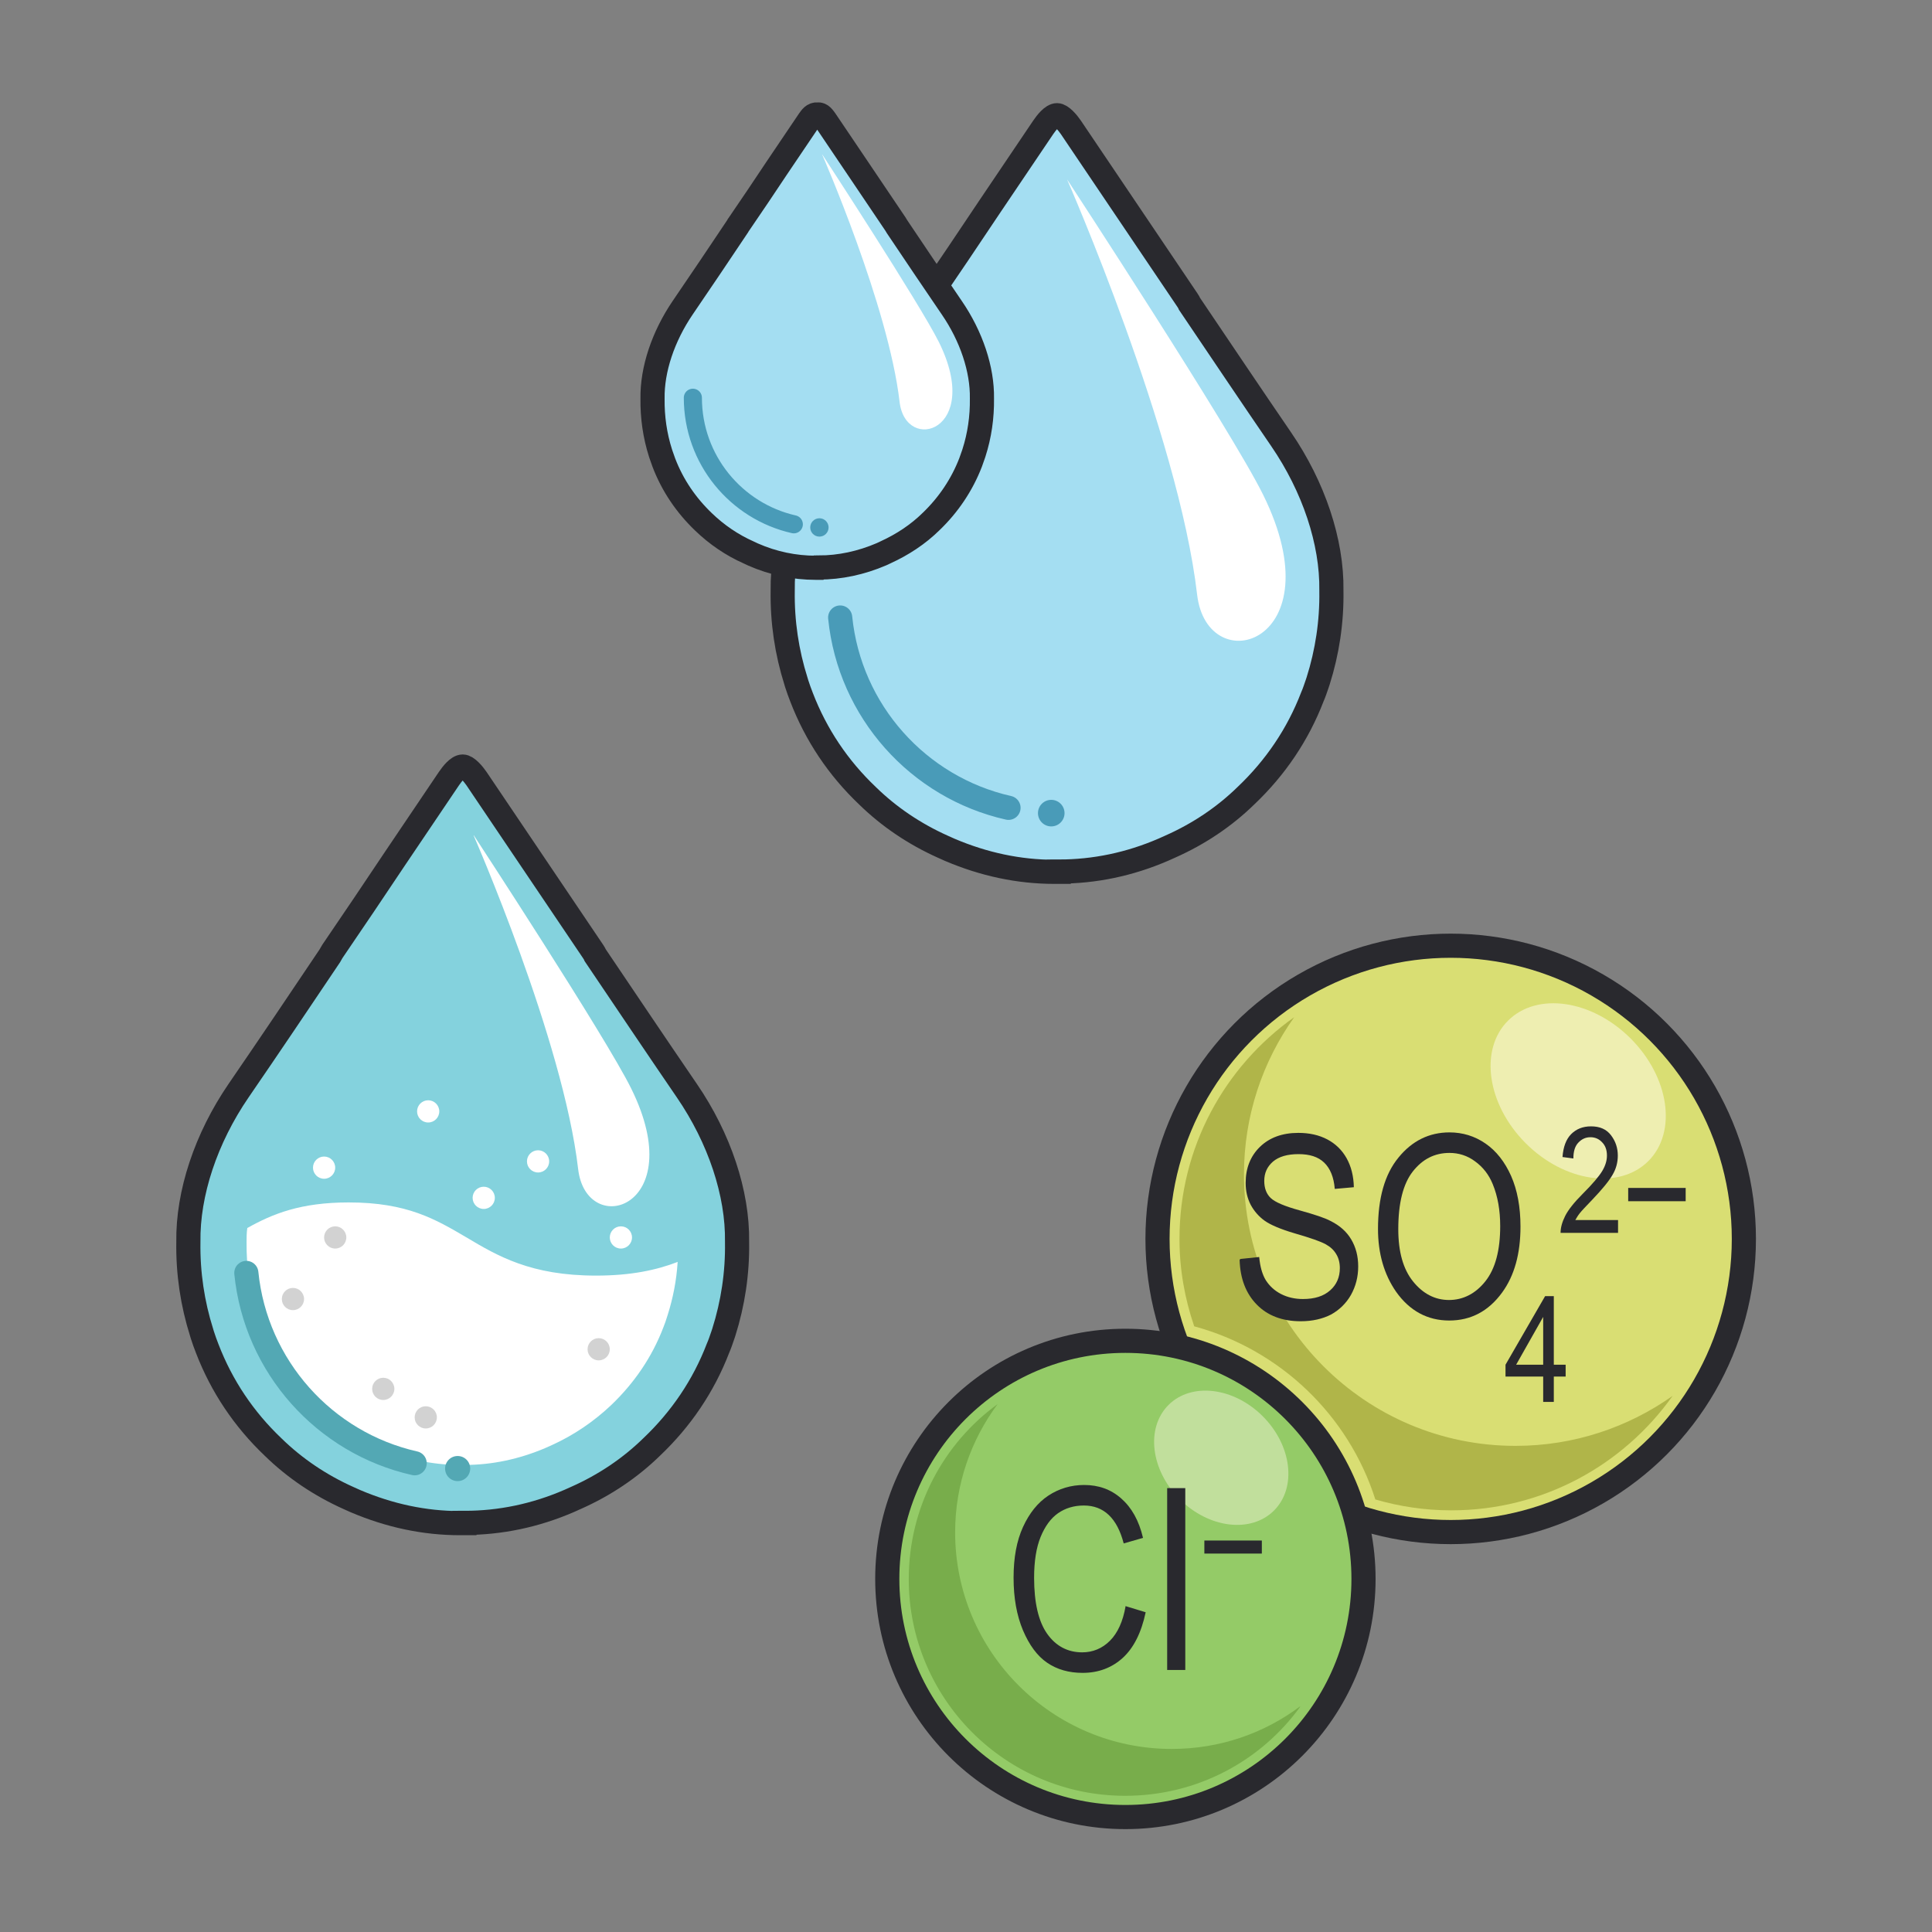 <?xml version="1.0" encoding="UTF-8"?>
<svg id="Layer_2" data-name="Layer 2" xmlns="http://www.w3.org/2000/svg" viewBox="0 0 80 80">
  <rect x="0" y="0" width="80" height="80" fill="#808080" stroke="none"/>
  <defs>
    <style>
      .cls-1 {
        fill: #94cb67;
      }

      .cls-1, .cls-2, .cls-3, .cls-4, .cls-5, .cls-6, .cls-7 {
        stroke-miterlimit: 10;
      }

      .cls-1, .cls-3, .cls-5, .cls-7 {
        stroke: #29292e;
      }

      .cls-8 {
        fill: #29292e;
      }

      .cls-2 {
        stroke: #53a8b4;
      }

      .cls-2, .cls-4, .cls-9, .cls-6 {
        fill: none;
      }

      .cls-2, .cls-4, .cls-6 {
        stroke-linecap: round;
      }

      .cls-10 {
        fill: #e0edc0;
      }

      .cls-10, .cls-11 {
        opacity: .6;
      }

      .cls-3 {
        fill: #d9de73;
      }

      .cls-4 {
        stroke-width: .75px;
      }

      .cls-4, .cls-6 {
        stroke: #499bb8;
      }

      .cls-12 {
        fill: #499bb8;
      }

      .cls-13 {
        fill: #fff;
      }

      .cls-5 {
        fill: #84d2dd;
      }

      .cls-14 {
        fill: #78ad4b;
      }

      .cls-15 {
        fill: #b0b549;
      }

      .cls-16 {
        fill: #53a8b4;
      }

      .cls-11 {
        fill: #fbf9da;
      }

      .cls-17 {
        fill: #d2d2d2;
      }

      .cls-7 {
        fill: #a4def2;
      }
    </style>
  </defs>
  <g id="icons">
    <g>
      <rect class="cls-9" width="80" height="80"/>
      <g>
        <g>
          <path class="cls-7" d="M43.84,36.1h-.18c-1.47,0-2.92-.31-4.33-.91l-.29-.13c-1.16-.52-2.22-1.23-3.12-2.11-1.21-1.15-2.13-2.52-2.73-4.08-.07-.18-.14-.37-.2-.56l-.03-.1c-.38-1.2-.57-2.46-.55-3.75-.03-2.02.73-4.3,2.08-6.27,1.27-1.85,2.52-3.71,3.77-5.57.02-.04.06-.11.11-.19.88-1.29,1.75-2.58,2.61-3.87l2.22-3.29c.13-.19.37-.5.57-.5.18,0,.44.31.57.5l2.28,3.38c.85,1.26,1.7,2.52,2.55,3.78.04.06.07.11.09.16,1.29,1.91,2.53,3.76,3.79,5.6,1.35,1.97,2.11,4.25,2.08,6.26v.02c.02,1.27-.17,2.53-.55,3.73l-.03.09c-.07.2-.13.39-.21.57-.6,1.56-1.53,2.93-2.74,4.08-.9.88-1.96,1.59-3.13,2.11l-.29.13c-1.41.61-2.86.91-4.34.91Z"/>
          <circle class="cls-12" cx="43.53" cy="33.67" r=".55"/>
          <path class="cls-13" d="M44.19,7.44s4.61,10.52,5.38,17.18c.42,3.62,5.78,2.03,2.73-4.14-1.32-2.67-8.1-13.03-8.1-13.03Z"/>
          <path class="cls-6" d="M34.79,25.57c.39,3.88,3.24,7.04,6.97,7.88"/>
          <path class="cls-7" d="M33.89,23.51h-.11c-.88,0-1.76-.18-2.6-.55l-.17-.08c-.7-.31-1.33-.74-1.88-1.27-.72-.69-1.28-1.51-1.64-2.45-.04-.11-.08-.22-.12-.34l-.02-.06c-.23-.72-.34-1.48-.33-2.25-.02-1.21.44-2.58,1.25-3.77.76-1.11,1.51-2.23,2.26-3.35.01-.03.04-.07.07-.11.53-.77,1.05-1.55,1.57-2.33l1.33-1.97c.08-.11.17-.26.36-.24.14-.02.24.13.32.24l1.37,2.03c.51.76,1.02,1.51,1.53,2.27.02.03.04.07.06.1.77,1.15,1.52,2.26,2.27,3.36.81,1.18,1.27,2.55,1.25,3.76h0c.01.78-.1,1.53-.33,2.25l-.02.06c-.04.12-.08.23-.12.34-.36.93-.92,1.76-1.64,2.45-.54.53-1.18.95-1.88,1.27l-.17.08c-.84.36-1.72.55-2.6.55Z"/>
          <path class="cls-13" d="M34.04,6.39s2.75,6.28,3.21,10.25c.25,2.16,3.45,1.21,1.63-2.47-.79-1.59-4.83-7.77-4.83-7.77Z"/>
          <circle class="cls-12" cx="33.93" cy="21.84" r=".38"/>
          <path class="cls-4" d="M28.69,16.47c0,2.56,1.79,4.7,4.18,5.24"/>
        </g>
        <g>
          <path class="cls-5" d="M19.23,63.07h-.18c-1.47,0-2.92-.31-4.33-.91l-.29-.13c-1.16-.52-2.22-1.23-3.12-2.11-1.21-1.15-2.13-2.52-2.73-4.08-.07-.18-.14-.37-.2-.56l-.03-.1c-.38-1.2-.57-2.46-.55-3.75-.03-2.02.73-4.3,2.08-6.27,1.27-1.85,2.52-3.71,3.77-5.57.02-.04.06-.11.11-.19.88-1.29,1.75-2.58,2.61-3.87l2.22-3.29c.13-.19.37-.5.57-.5.18,0,.44.31.57.5l2.28,3.38c.85,1.26,1.7,2.52,2.55,3.78.04.06.07.11.09.16,1.29,1.91,2.53,3.76,3.79,5.6,1.35,1.97,2.11,4.25,2.08,6.26v.02c.02,1.27-.17,2.53-.55,3.73l-.03.09c-.07.2-.13.39-.21.57-.6,1.56-1.53,2.93-2.74,4.08-.9.88-1.96,1.59-3.13,2.11l-.29.13c-1.41.61-2.86.91-4.34.91Z"/>
          <path class="cls-13" d="M28.06,52.26c-.05.77-.19,1.48-.41,2.18-.07.23-.12.37-.18.52-.47,1.23-1.2,2.3-2.16,3.22-.72.68-1.54,1.24-2.44,1.65l-.29.13c-1.08.46-2.21.7-3.34.7h-.19c-1.14,0-2.27-.24-3.36-.72l-.26-.12c-.91-.41-1.72-.96-2.43-1.65-.97-.9-1.69-1.99-2.17-3.22-.06-.15-.11-.28-.19-.53-.29-.94-.44-1.93-.43-2.98,0-.19,0-.39.03-.59,1.05-.59,2.21-1.06,4.2-1.06,2.42,0,3.6.7,4.86,1.44,1.31.78,2.68,1.59,5.38,1.59,1.45,0,2.51-.23,3.39-.57Z"/>
          <circle class="cls-17" cx="12.13" cy="53.79" r=".46"/>
          <circle class="cls-17" cx="15.87" cy="57.51" r=".46"/>
          <circle class="cls-17" cx="13.88" cy="51.24" r=".46"/>
          <circle class="cls-17" cx="17.63" cy="58.69" r=".46"/>
          <circle class="cls-17" cx="24.79" cy="55.87" r=".46"/>
          <circle class="cls-13" cx="22.28" cy="48.09" r=".46"/>
          <circle class="cls-13" cx="20.03" cy="49.6" r=".46"/>
          <circle class="cls-13" cx="13.42" cy="48.35" r=".46"/>
          <circle class="cls-13" cx="17.73" cy="46.02" r=".46"/>
          <circle class="cls-13" cx="25.71" cy="51.24" r=".46"/>
          <circle class="cls-16" cx="18.95" cy="60.81" r=".52"/>
          <path class="cls-13" d="M19.61,34.59s3.71,8.47,4.33,13.82c.34,2.91,4.65,1.63,2.2-3.33-1.06-2.15-6.52-10.49-6.52-10.49Z"/>
          <path class="cls-2" d="M10.2,52.71c.39,3.88,3.24,7.04,6.97,7.88"/>
        </g>
        <g>
          <circle class="cls-3" cx="60.07" cy="51.3" r="12.14"/>
          <circle class="cls-1" cx="46.6" cy="65.38" r="9.86"/>
          <ellipse class="cls-11" cx="65.35" cy="45.17" rx="3.07" ry="4.11" transform="translate(-12.8 59.44) rotate(-45)"/>
          <ellipse class="cls-10" cx="50.57" cy="60.36" rx="2.43" ry="3.09" transform="translate(-27.87 53.44) rotate(-45)"/>
          <path class="cls-15" d="M62.75,59.87c-6.21,0-11.24-5.04-11.24-11.24,0-2.43.77-4.67,2.08-6.51-2.88,2.04-4.75,5.39-4.75,9.18,0,1.27.22,2.48.61,3.62,3.55.96,6.39,3.68,7.5,7.17,1,.29,2.05.45,3.14.45,3.79,0,7.13-1.87,9.17-4.74-1.84,1.3-4.08,2.07-6.5,2.07Z"/>
          <path class="cls-14" d="M53.84,70.67c-1.62,2.24-4.26,3.69-7.25,3.69-4.95,0-8.96-4.02-8.96-8.97,0-2.99,1.45-5.63,3.68-7.25-1.1,1.48-1.76,3.32-1.76,5.31,0,4.95,4.02,8.97,8.97,8.97,1.99,0,3.83-.65,5.31-1.76Z"/>
          <g>
            <path class="cls-8" d="M51.37,52.13l.77-.08c.04.41.13.74.28.97.15.23.35.42.62.56s.58.21.91.21c.49,0,.86-.12,1.13-.36.27-.24.4-.55.4-.92,0-.22-.05-.42-.15-.58-.1-.17-.24-.3-.44-.41-.2-.11-.62-.26-1.28-.45-.58-.17-1-.35-1.24-.52s-.44-.4-.58-.66c-.14-.27-.21-.57-.21-.91,0-.61.2-1.11.59-1.49s.92-.58,1.59-.58c.46,0,.86.09,1.2.27.34.18.61.44.8.78.19.34.29.74.3,1.2l-.79.07c-.04-.49-.19-.85-.44-1.09-.25-.24-.6-.35-1.06-.35s-.81.1-1.06.31c-.24.21-.36.47-.36.8,0,.3.09.54.27.71.18.17.58.34,1.2.51.61.17,1.04.31,1.28.44.38.19.66.44.85.76s.29.69.29,1.12-.1.82-.3,1.18c-.2.35-.48.62-.82.81-.35.18-.77.28-1.26.28-.76,0-1.37-.23-1.82-.69-.45-.46-.69-1.08-.71-1.86Z"/>
            <path class="cls-8" d="M57.06,50.89c0-1.28.28-2.27.85-2.96.56-.69,1.27-1.04,2.11-1.04.54,0,1.04.15,1.49.46s.8.76,1.06,1.34c.26.59.39,1.29.39,2.1,0,1.12-.25,2.03-.76,2.73-.56.77-1.29,1.16-2.19,1.16s-1.64-.4-2.2-1.19c-.5-.72-.75-1.59-.75-2.6ZM57.9,50.9c0,.93.2,1.65.61,2.16.41.51.91.77,1.49.77s1.1-.26,1.51-.78c.41-.52.61-1.28.61-2.28,0-.65-.1-1.23-.31-1.74-.16-.39-.4-.7-.73-.94-.32-.24-.68-.35-1.06-.35-.62,0-1.12.26-1.52.77-.4.51-.6,1.31-.6,2.38Z"/>
            <path class="cls-8" d="M63.9,58.05v-1.05h-1.56v-.49l1.64-2.84h.36v2.84h.49v.49h-.49v1.05h-.44ZM63.9,56.51v-1.98l-1.12,1.98h1.12Z"/>
            <path class="cls-8" d="M67,50.53v.52h-2.38c0-.21.06-.44.19-.7.13-.26.38-.57.73-.92.41-.41.68-.73.81-.95.13-.22.19-.43.19-.63,0-.22-.06-.41-.2-.55-.13-.14-.29-.21-.48-.21-.21,0-.37.08-.51.23s-.2.37-.2.65l-.45-.06c.03-.42.15-.74.36-.95s.48-.32.82-.32c.37,0,.64.12.83.37.19.25.28.53.28.84,0,.28-.07.55-.22.8-.15.26-.43.6-.84,1.03-.26.27-.43.45-.51.55-.08.1-.14.2-.19.29h1.77Z"/>
            <path class="cls-8" d="M67.42,49.74v-.55h2.38v.55h-2.38Z"/>
          </g>
          <g>
            <path class="cls-8" d="M46.62,66.51l.82.25c-.18.85-.5,1.48-.95,1.89-.45.41-1.01.62-1.66.62-.57,0-1.06-.14-1.47-.42-.41-.28-.74-.73-1-1.34-.26-.62-.39-1.34-.39-2.18s.13-1.53.39-2.1c.26-.57.61-1.01,1.05-1.3.44-.29.94-.44,1.48-.44.6,0,1.11.18,1.54.56s.73.91.9,1.63l-.8.23c-.27-1.04-.82-1.57-1.65-1.57-.41,0-.77.11-1.07.32-.3.21-.54.54-.72.98s-.27,1.01-.27,1.69c0,1.03.18,1.81.54,2.32s.85.77,1.45.77c.44,0,.83-.16,1.15-.48.32-.32.54-.8.65-1.44Z"/>
            <path class="cls-8" d="M48.33,69.15v-7.53h.75v7.53h-.75Z"/>
            <path class="cls-8" d="M49.87,64.33v-.54h2.38v.54h-2.38Z"/>
          </g>
        </g>
      </g>
    </g>
  </g>
</svg>
